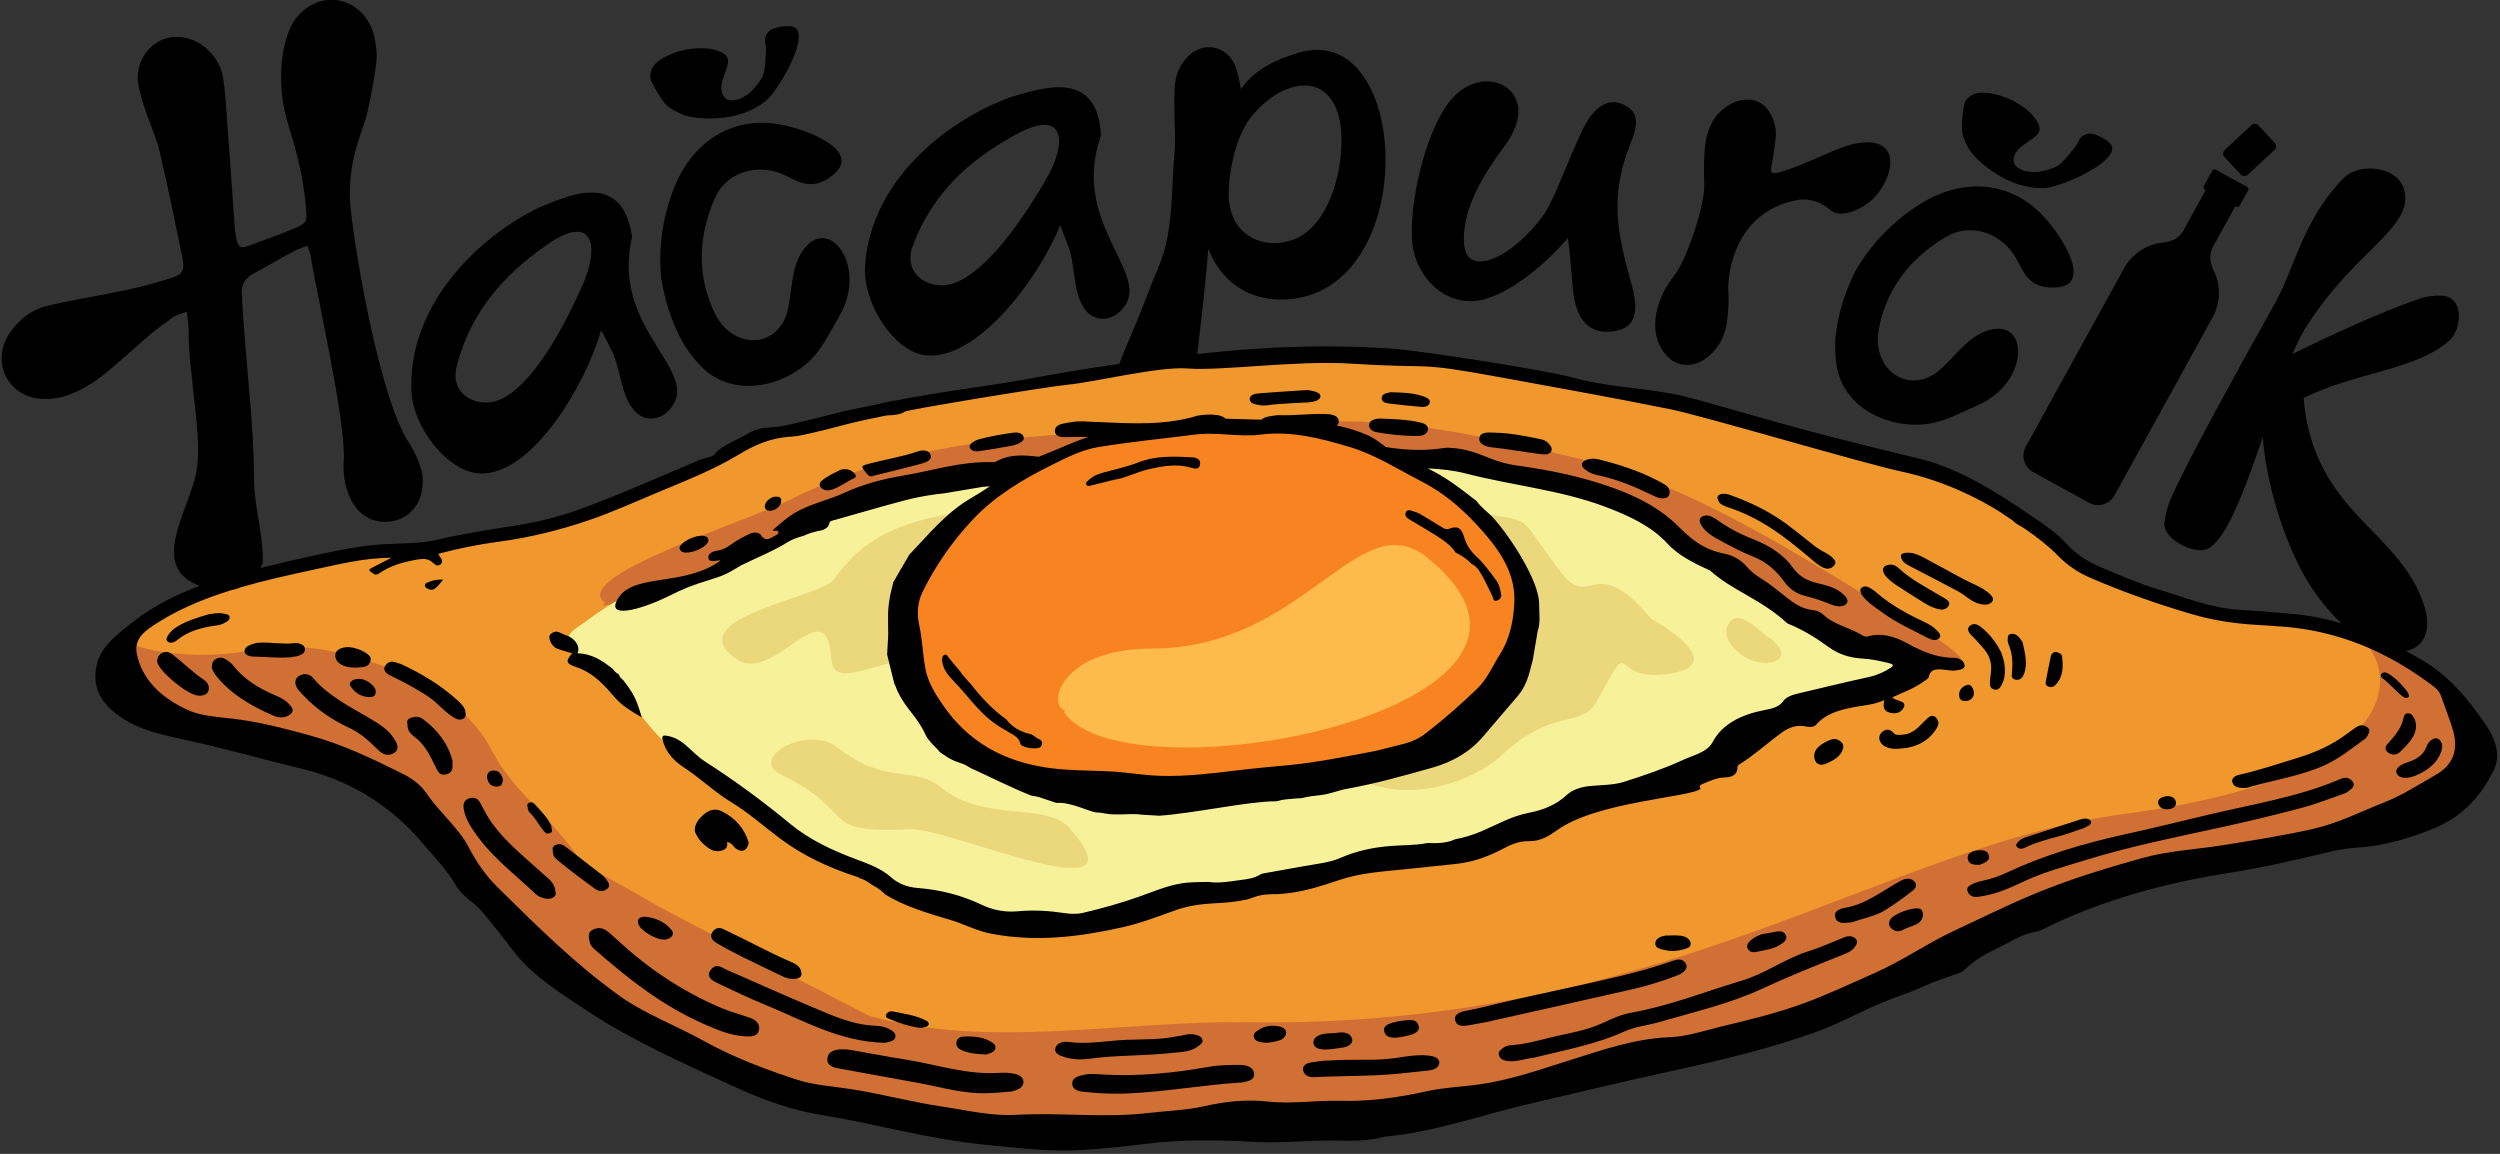 <?xml version="1.0" encoding="UTF-8" standalone="no"?> <svg xmlns:inkscape="http://www.inkscape.org/namespaces/inkscape" xmlns:sodipodi="http://sodipodi.sourceforge.net/DTD/sodipodi-0.dtd" xmlns="http://www.w3.org/2000/svg" xmlns:svg="http://www.w3.org/2000/svg" version="1.1" id="svg2" width="762.667" height="352" viewBox="0 0 762.667 352" sodipodi:docname="Hacapur Logo.eps"><rect x="0" y="0" width="762.667" height="352" fill="#333333" stroke="none"/><defs id="defs6"></defs><g id="g8" inkscape:groupmode="layer" inkscape:label="ink_ext_XXXXXX" transform="matrix(1.333,0,0,-1.333,0,352)"><g id="g10" transform="scale(0.1)"><path d="m 257.965,1073.2 24.129,80.51 48.933,62.73 108.563,62.13 216.219,66.52 c 0,0 203.3,30.22 232.695,33.12 29.371,2.9 214.156,27.59 214.156,27.59 l 273.46,70.93 134.42,66.72 138.19,45.24 c 0,0 56.24,38.33 59.79,39.85 3.55,1.51 53.15,26.61 82.59,30.69 29.42,4.08 246.05,38.89 254.68,42.22 8.62,3.33 111.58,31.01 111.58,31.01 l 265.75,35.99 363.27,56.24 c 0,0 193.1,-3.18 218.86,-1.4 25.74,1.78 162.2,1.85 162.2,1.85 l 396.11,-60.48 283.87,-45.12 218.5,-59.55 259.03,-75.51 164.63,-39.64 116.88,-84.66 95.06,-63.75 61.83,-52.97 181.26,-73 147.01,-34.01 181.55,-19.15 175.97,-50.39 114.43,-68.77 65.53,-86.13 17.22,-142.19 c 0,0 -49.01,-91.332 -88.53,-99.652 -39.61,-8.332 -152.94,-29.645 -231.6,-43.863 -78.93,-14.27 -324.56,-42.727 -404.38,-70.399 -80.28,-27.836 -157.98,-53.211 -157.98,-53.211 L 4476.71,460.918 c 0,0 -203.24,-90.414 -217,-95.391 -13.78,-4.976 -464.22,-150.226 -464.22,-150.226 0,0 -191.55,-62.129 -255.56,-76.59 -64.21,-14.508 -239.08,-49.473 -296.09,-49.953 -57.07,-0.48 -344.43,6.246 -354.05,3.785 -9.61,-2.465 -353.64,-39.5 -353.64,-39.5 0,0 -263.11,-9.902 -310.74,-3.176 -47.62,6.727 -303.71,78.172 -303.71,78.172 L 1664.81,206.391 1307.97,398.07 1088.84,631.371 907.809,828.672 c 0,0 -266.356,93.598 -278.493,99.629 -12.132,6.031 -206.683,45.855 -219.043,50.414 -12.355,4.551 -109.132,48.045 -109.132,48.045 l -43.176,46.44" style="fill:#f0982d;fill-opacity:1;fill-rule:evenodd;stroke:none" id="path12"></path><path d="m 306.633,1185.16 c -65.145,-14.06 108.301,-65.79 271.664,-31.71 168.683,35.2 414.437,-60.7 507.853,-172.141 55.8,-66.559 28.62,-70.766 135.73,-183.547 184.92,-194.699 19.51,-77.844 284.94,-231.297 23.5,-13.586 380.55,-198.551 482.4,-250.516 273.32,-77.922 582.33,-10.328 863.93,-14.691 956.13,-14.828 1456.53,403.574 2006.15,476.273 825.18,109.157 575.35,468.189 461.25,426.199 36.35,13.38 512.25,-199.23 301.36,-390.093 C 5448.66,656.832 4852.89,724.965 4528.73,499.43 4248.39,304.379 3788.38,214.699 3404.92,116.598 3143.98,49.852 2041.79,19.879 1795.1,147.059 c -34.97,18.019 -53.87,31.093 -62.68,40.652 -294.53,30.445 -544.7,277.652 -656.08,450.937 -290.016,451.212 -684.902,224.286 -818.727,444.372 -3.164,5.2 22.094,96.32 49.02,102.14 z m 1078.407,76.19 c -84.5,58.43 321.59,184.85 425.44,236.71 262.66,131.15 514.05,145.82 804.19,157.99 495.02,20.77 503.12,54.72 1025.69,-71.48 257.02,-62.07 539.98,-255.94 749.04,-378.84 335.29,-197.09 -268.98,-16.22 -430.6,104.62 -406.08,303.63 -83.06,121.81 -659.7,266.53 -93.35,23.43 -525.69,31.8 -656.28,9.98 -89,-14.86 -327.26,-11.41 -483.22,-51.11 -356.24,-90.65 -143.8,-21.59 -429.53,-154.75 -42.18,-19.65 -397.75,-156.66 -345.03,-119.65" style="fill:#d17034;fill-opacity:1;fill-rule:evenodd;stroke:none" id="path14"></path><path d="m 1423.5,1087.54 c -11.16,0.78 -186.6,63.39 -101.96,117.65 35.1,22.51 90.16,74.2 177.24,93.99 81.61,18.56 159.15,40.66 167.93,76.76 3.61,14.8 36.33,15.61 54.43,23.16 17.89,7.47 26.38,-8.64 44,-1.59 46.18,18.51 99.85,58.47 140.2,72.06 62.52,21.06 115.21,34.78 148.49,36.25 112.13,4.95 252.94,50.4 410.75,73.76 136.11,20.14 286.48,19.86 435.53,14.43 213.76,-7.81 229.59,12.56 462.75,-26.49 438,-73.35 523.42,-204.68 554.46,-212.27 26.61,-78.25 466.92,-224.91 453.12,-242.23 -25.79,-32.35 -293.29,-84.98 -444.83,-205.2 -159.1,-126.211 -827.56,-230.695 -1070.8,-295.187 -349.7,-92.719 -457.7,-111.934 -596.44,-77.403 -110.65,27.543 -255.15,83.84 -442.72,200.86 -11.38,7.09 -58.51,45.133 -70.5,52.496 -155.52,95.539 -213.41,121.93 -299.85,243.764 l -21.8,55.19" style="fill:#f7f29a;fill-opacity:1;fill-rule:evenodd;stroke:none" id="path16"></path><path d="m 2914.76,1531.75 c 165.72,-73.23 279.26,60.51 75.6,23.59 -33.23,-6.03 -103.12,31.63 -75.6,-23.59" style="fill:#ebd77c;fill-opacity:1;fill-rule:evenodd;stroke:none" id="path18"></path><path d="m 3968.64,1156.87 c 57.85,-61.96 160.98,-28.36 75.23,27.83 -20.69,13.55 -69.98,70.25 -90.51,22.85 -5.35,-12.36 -4.02,-30 15.28,-50.68 z M 1787.67,867.699 c 181.79,-88.136 78.14,-135.488 296.02,-124.785 86.76,4.254 547.14,-204.281 363.42,3.117 -52.5,59.27 -194.58,12.59 -290.45,90.598 -67.04,54.543 -127.07,4.797 -239.77,93.289 -68.86,54.059 -206.02,-24.988 -129.22,-62.219 z m 424.91,602.541 c -124.63,-17.27 -230.86,-47.43 -303.35,-155.37 -27.51,-40.96 -358.85,-88.44 -224.81,-182.16 87.83,-61.41 206.4,168.41 218.68,-1.46 4.42,-61.24 77.13,-17.33 165.08,-1.09 -12.89,31.27 -20.49,62.22 -20.49,91.1 0,29.89 15.15,41.78 28.36,74.39 26.96,66.49 75.04,124.83 136.53,174.59 z m 1145.41,1.64 c 165.93,-30.39 103.95,2.16 214.13,-140.53 70.76,-91.62 72.98,52.11 207.34,-107.22 1.05,-1.25 194.17,-106.02 33.01,-126.41 -133.65,-16.9 -69.09,101.51 -159.15,-63.66 -32.88,-60.322 -98.77,-12.39 -214.14,-119.56 -87.13,-80.937 -255.23,-113.406 -349.32,-43.156 121.53,18.379 221.33,46.097 265.65,87.008 213.69,197.238 150.28,379.628 2.48,513.528" style="fill:#ebd77c;fill-opacity:1;fill-rule:evenodd;stroke:none" id="path20"></path><path d="m 2076.05,1295.65 c 128.38,316.64 734.28,449.01 998.74,345.48 281.59,-110.25 609.9,-378.94 280.72,-682.778 -136.05,-125.575 -794.74,-126.981 -1000.42,-114.809 -85.71,5.074 -307.4,221.477 -307.4,377.717 0,29.89 15.14,41.78 28.36,74.39" style="fill:#f78420;fill-opacity:1;fill-rule:evenodd;stroke:none" id="path22"></path><path d="m 2435.01,1010.85 c 140.85,-207.069 1263.11,9.3 830.1,354.58 -156.48,124.78 -280.18,-209.09 -629.2,-209.09 -209.43,0 -240.06,-129.67 -198.15,-142.04 l -2.75,-3.45" style="fill:#ffba4c;fill-opacity:1;fill-rule:evenodd;stroke:none" id="path24"></path><path d="m 4199.92,1851.35 c 0.03,-18.25 0.92,-36.96 4.71,-55 21.19,-100.46 138.31,-143.91 225.92,-122.14 28.03,7.04 58.51,22.22 97.14,39.65 107.06,48.32 115.34,172.24 47.4,174.46 -22.99,0.75 -50.57,-10.81 -77.66,-36.26 -21.22,-19.95 -37.89,-39.33 -53.91,-54.25 -70.54,-65.66 -159.05,-6.82 -144.43,85.73 16.9,96 72.27,166.21 155.02,215.3 54.52,31.96 122.33,10.7 156.76,-44.02 7.08,-11.69 12.69,-24.09 19.77,-35.79 12.02,-20.46 30.09,-33.48 54.13,-35.71 110.78,-11.02 45.35,101.18 -1.88,155.42 -77.55,89.1 -189.56,96.35 -286.96,35.89 -66.55,-41.08 -117.52,-97.87 -149.19,-153.37 -29.09,-56.82 -46.1,-119.91 -46.82,-169.91 z M 3168.24,39.223 c 116.24,10.676 224.24,50.586 336.65,76.48 99.5,22.918 198,46.961 297,68.567 122.84,26.824 244.82,54.687 358.67,96.304 47.81,17.481 91.1,41.614 137.08,61.387 33.27,14.316 68.85,25.418 101.56,40.141 25.44,11.453 52.01,20.652 78.81,29.699 6.46,2.187 13.45,4.941 17.62,9.152 20.16,20.313 46.16,35.496 73.24,48.445 29.4,14.067 55.57,32.868 90.61,39.149 13.18,2.367 22.34,8.851 32.85,13.871 125.12,59.699 261.96,97.23 406.54,120.18 78.61,12.484 154.48,29.582 229.47,47.902 21.35,5.215 43.99,8.887 66.89,10.387 61.51,4.039 114.49,20.343 166.79,40.504 75.22,28.972 115.92,78.625 144.76,135.859 17.04,33.824 5.35,70.902 -19.14,106.398 -39.6,57.402 -83.61,112.832 -154.53,152.212 -9,5 -18.02,9.92 -27.1,14.75 36.68,7.59 62.71,41.74 40.79,107.35 -28.33,84.83 -91.45,138.62 -149.9,201.2 -57.18,61.21 -114.41,139.41 -124.97,270.7 121.26,59.86 256.78,63.27 334,131.8 28.48,25.59 34.6,101.05 -19.04,102.4 -17.41,0.44 -35.8,-1.61 -51.84,-7.7 -93.87,-33.18 -194.05,-79.54 -288.38,-125.68 9.19,21.95 18.19,40.75 26.96,55 112.48,182.64 250.98,231.54 228.61,319.89 -13.47,54.23 -102.21,65.15 -139.68,26.55 -92.83,-95.95 -109.66,-201.42 -155.3,-283.78 -95.62,-171.47 -201.72,-364.26 -237.13,-444.19 -8.49,-19.01 -14.64,-39.99 -16.82,-60.62 -3.27,-33.36 57.02,-66.28 89.66,-61.56 45.99,6 91.91,130.62 135.41,257.85 10.33,-125.89 58.25,-254.64 99.32,-323.78 24.83,-41.93 53.02,-76.11 81.62,-102.39 -33.9,10.39 -69.08,17.9 -106.04,21.4 -42.3,4 -84.56,7.54 -126.65,9.84 -65.68,3.61 -125.12,28.24 -186.31,46.51 -45.14,13.48 -87.32,32.25 -129.83,50.03 -32.19,13.46 -59.52,30.74 -80.47,54.16 -21.81,24.36 -50.61,43.92 -79.54,63.29 -1.98,1.45 -3.92,2.74 -5.33,3.6 -71.92,49.2 -157.83,104.29 -248.11,127.46 -8.33,2.14 -147,34.67 -283.08,71.42 -124.55,33.64 -242.55,70.38 -285.99,78.09 -87.49,15.52 -148.79,15.37 -232.98,38.15 -60.66,16.41 -344.35,61.06 -415.99,65.64 -102.21,6.53 -199.34,5.97 -299.56,-0.46 -42.66,-2.74 -90.12,-6.99 -139.66,-12.35 11.17,88.86 21.02,181.21 25.28,240.91 48.76,-120.91 163.6,-131.84 241.51,-102.91 243.4,92.07 204.13,627.01 -37.47,550.77 -49.53,-15.88 -94.8,-34.85 -129.29,-82.16 -7.36,36.36 -10.43,71.18 -45.43,89.02 -25.02,12.76 -56.58,7.52 -79.93,-19.2 -15.11,-17.31 -24.02,-38.91 -25.89,-62.56 -1.68,-22.97 -0.6,-46.17 -0.62,-69.21 0.23,-27.62 2.67,-55.52 0.12,-82.63 -8.35,-91.58 -1.36,-180.66 -37.52,-264.7 -9.64,-22.33 -18.4,-45.14 -27.16,-67.95 -23.42,-62.53 -45.12,-106.76 -61.76,-151.9 -71.61,-10.27 -141.03,-21.67 -200.56,-32.93 -97.64,-18.46 -211.83,-30.43 -314.1,-51.6 l -0.35,0.71 c -30.84,-7.12 -61.98,-13.73 -93.4,-19.88 -37.22,-7.28 -73.28,-18.32 -110.37,-26.67 -27,-6.07 -53.71,-14.23 -82.16,-15.15 -19.74,-0.64 -36.19,-6.27 -51.21,-15.37 -25.04,-15.17 -56.87,-24.36 -74.72,-46.59 -4.85,-6.04 -21.3,-7.29 -32.14,-11.82 -91.37,-38.16 -181.67,-79.29 -277.32,-114 -45.58,-16.54 -94,-28.54 -143.57,-36.38 -60.13,-9.5 -120.43,-18.5 -180.08,-32.56 -40.867,-9.63 -82.91,-8.07 -124.308,-10.58 -58.336,-3.54 -114.98,-16.3 -171.703,-28.59 -36.649,-7.93 -73.262,-16.61 -109.734,-25.97 2.039,3.85 3.957,7.93 5.73,12.28 0,71.03 -20.484,131.48 -20.363,193.55 0.234,121.43 -19.102,259.8 -28.071,420.85 -1.211,23.33 8.262,37.55 27.989,47.84 29.816,16.05 58.984,33.47 88.8,49.52 9.946,5.35 21.063,8.91 33.45,14.06 3.308,-9.89 6.293,-16.23 7.363,-22.8 13.074,-85.75 82.008,-383.03 75.812,-470.76 -4.675,-66.56 27.848,-148.66 108.86,-137.64 33.484,4.55 62.605,31.5 69.164,66.21 3.074,16.26 4.355,34.7 -0.031,50.14 -6.387,22.52 -16.567,45.08 -29.512,64.89 -64.676,98.91 -121.238,424.03 -132.852,536.17 -5.281,51.06 1.614,101.75 16.957,150.72 6.688,23 16.481,45.12 21.664,68.43 8.411,37.95 15.719,76.06 20.461,114.65 2.2,18.21 -0.734,38.04 -4.246,56.25 -9.515,46.69 -46.3,81.22 -88.84,85.79 -42.14,4.41 -85.687,-21.8 -104.582,-65.37 -7.652,-18.07 -13.296,-37.56 -16.21,-57.11 -9.024,-58.11 -3.305,-115.34 14.703,-171.5 18.363,-58.36 32.632,-117.29 37.718,-178.18 3.188,-37.56 3.727,-37.98 -31.933,-53.07 -32.196,-13.13 -65.192,-25.29 -98.039,-37.05 -19.801,-7.29 -24.762,-3.9 -29.18,16.24 -1.59,7.66 -2.629,15.59 -3.387,23.65 -6.449,89.55 -12.621,179.22 -19.343,268.64 -1.696,25.8 -3.395,51.59 -7.7,77.17 -4.433,25.18 -17.14,46.48 -36.211,64.1 -30.136,27.57 -71.918,35.51 -105.523,20.37 -34.586,-15.94 -57.594,-55.04 -52.719,-96.18 2.985,-23.5 11.02,-46.32 18.66,-68.98 9.504,-29.52 23.418,-57.66 30.336,-87.39 19.18,-81.54 36.016,-163.83 52.727,-245.86 5.457,-28.06 1.437,-36.69 -25.348,-45.59 -35.015,-11.42 -70.668,-20.79 -106.824,-28.38 -59.309,-12.75 -119.473,-21.54 -178.684,-35.93 -35.234,-8.83 -64.261,-31.58 -85.023,-62.56 -42.125,-63.58 -6.254,-141.97 69.328,-149.5 22.16,-2.03 46.629,1.06 67.399,9.15 26.539,10.13 52.238,24.92 74.597,42.51 37.906,29.62 72.492,62.72 109.071,93.73 17.25,14.86 35.832,28.31 54.539,41.49 7.753,4.99 17.613,6.93 30.953,12.21 1.64,-17.08 4.07,-29.4 4.058,-41.53 -0.554,-103.36 32.481,-244.66 18.035,-323.67 -16.855,-92.14 -111.351,-217.12 7.188,-262.43 -54.32,-20.02 -104.922,-45.77 -148.41,-79.2 -35.66,-27.43 -74.321,-56.76 -85.301,-94.76 -17.34,-60 12.313,-104.28 71.047,-137.262 34.598,-19.438 76.223,-29.372 119.183,-38.618 69.852,-15.027 138.215,-33.015 206.661,-50.929 42.445,-11.114 86.504,-19.801 126.929,-34.375 94.137,-33.961 164.25,-87.786 220.336,-153.793 27.028,-31.817 56.879,-62.098 77.229,-98.282 12.02,-21.355 39.47,-36.25 56.72,-56 26.61,-30.515 50.82,-62.617 75.61,-94.578 42.46,-54.761 105.68,-93.976 167.6,-135.008 103.9,-68.855 223.22,-121.539 342.13,-175.929 59.77,-27.344 124.98,-50.942 192.3,-61.801 125.84,-20.312 246.47,-55.895 375.58,-68.273 76.28,-7.312 151.94,-17.234 229.31,-11.68 45.8,3.281 91.86,7.758 136.98,13.535 83.85,10.738 166.89,9.355 249.85,4.606 63.58,-3.644 126.31,4.34 189.48,3.019 35.37,-0.738 71.18,-1.32 108.17,8.891 z M 2549.29,1542.59 c 25.41,3.45 52.53,18.18 81.99,24.77 31.35,7.02 62.94,12.41 95,2.82 7.93,-2.38 18.36,-4.66 20.23,7.38 1.84,11.86 -8.23,15.91 -17.52,16.42 -41.83,2.28 -83.4,4.28 -123.99,-11.67 -25.38,-9.96 -52.48,-15.6 -78.89,-22.9 -13.03,-3.6 -25.32,-8.17 -35.15,-18.04 -2.96,-2.97 -7.37,-4.88 -4.57,-9.98 2.79,-5.04 7.38,-2.61 11.15,-1.71 15.72,3.75 31.37,7.79 51.75,12.91 z m -355.78,-433.7 c -7.43,8.66 -14.78,17.27 -21.82,26.13 -3.09,3.87 -5.02,9.52 -10.8,6.66 -4.69,-2.32 -5.06,-8.01 -4.66,-13.05 1.54,-19.5 14.27,-34.29 26.25,-46.58 30.16,-30.91 54.59,-67.25 89.47,-93.761 12.43,-9.426 25.82,-16.75 39.06,-24.644 9.97,-5.954 20.72,-10.723 24.01,-24.59 2.34,-9.918 39.48,-15.145 46.58,-7.399 5.02,5.477 3.89,11.926 -0.81,16.246 l -6.75,3.094 c -17.93,13.387 -13.42,7.672 -31.18,14.149 -16.12,5.882 -29.91,15.925 -39.94,29.273 -31.91,22.592 -58.34,51.142 -82.37,82.402 -1.59,1.99 -5.01,4.18 -6.01,6.17 -7.68,8.23 -14.79,17.39 -21.03,25.9 z m 1175.18,240.48 c 6.82,-2 13.36,-10.09 16.92,-15.58 11.64,-17.99 20.13,-38.04 29.84,-57.28 2.28,-4.52 1.23,-12.94 9.66,-10.61 7.33,2.03 12.25,7.9 10.2,16.07 -2.51,10.02 -3.57,20.24 -10.31,29.35 -14.49,19.59 -28.36,39.5 -46.54,56.05 -13.71,12.47 -23.01,27.58 -28.28,45.79 -5.88,20.27 -16.08,24.5 -34.29,17.26 -6.87,-2.73 -12.22,1.37 -17.53,4.58 -16.22,9.78 -32.16,20.02 -48.52,29.53 -5.3,3.08 -11.63,4.32 -17.39,6.66 -5.68,2.32 -12.09,3.19 -14.95,-2.64 -3.86,-7.81 1.88,-13.01 8.25,-16.84 19.87,-11.94 40.02,-23.46 59.63,-35.82 14.87,-9.35 35.74,-23.06 45.59,-39.5 14.37,-7.04 28.01,-16.33 37.72,-27.02 z m -196.96,268.08 c -13.18,9.94 -26.01,20.34 -41.66,27.21 -23.13,10.15 -46.79,17.19 -70.8,22.1 3.46,2.84 5.19,6.69 4.2,11.96 -2.38,12.6 -17.21,14.13 -33.83,14.54 -34.28,0.83 -68,-4.07 -102.28,-2.7 -5.89,0.24 -11.91,-1.31 -17.88,-2.01 -9.5,-1.11 -18,-3.59 -22.6,-8.34 -27.33,0.69 -54.69,1.25 -82,2.33 -4.45,4.4 -11.67,7.22 -20.56,8.42 -14.86,1.99 -29.58,0.79 -44.16,-1.63 -58.36,-18.13 -119.78,-18.85 -181.73,-16.47 -26.95,1.03 -53.89,2.15 -80.82,3.48 -15.27,0.74 -29.72,-2.36 -44.2,-5.05 -12.72,-2.35 -19.9,-8.66 -19.18,-18.22 0.77,-10.2 12.92,-13.32 23.2,-12.87 17.93,0.8 35.82,0.78 53.68,0.37 -33.93,-10.64 -65.7,-26.5 -98.82,-39.06 -5.07,-1.92 -10.06,-3.98 -14.99,-6.17 -33.11,3.8 -66.35,6.78 -96.41,-10.39 -2.92,-1.67 -8,-2.1 -11.95,-1.99 -70.48,1.99 -135.27,-19.69 -202.86,-30.85 -47.24,-7.81 -92.9,-20.35 -134.2,-39.43 -35.85,-16.56 -77.22,-24.97 -111.08,-44.71 -19.98,-11.65 -35.37,-25.83 -52.51,-40.74 4.38,-3.49 11.87,1.1 13.26,-3.98 0.91,-3.34 -2.81,-6.07 -6.16,-7.7 -11.33,-5.49 -22.68,-16.77 -33.44,0.03 -4.91,7.67 -17.02,7.83 -27.59,2.77 -10.24,-4.92 -20.46,-10.06 -29.69,-15.96 -13.85,-8.83 -24.9,-19.66 -45.24,-22.31 -9.69,-1.27 -20.57,-7.92 -18.14,-17.26 2.08,-8.01 11.52,-6.45 20.59,-5.02 3.18,0.5 5.49,0.48 6.98,0.01 -81.13,-59.47 -195.12,-29.35 -232.13,-83.39 -36.72,-53.63 51,-28.61 110.3,0.44 41.24,20.2 51.92,24.71 97.94,39.03 28.44,8.84 38.12,12.61 70.58,32.57 35.82,17.82 74.04,32.78 107.01,53.44 10.95,6.86 24.13,11.07 37.58,14.91 11.81,5.88 25.08,9.4 41.53,12.42 8.41,3.18 15.24,7.7 16.66,16.86 0.74,4.71 7.56,5.32 12.98,6.84 53.57,14.96 106.53,30.83 160.12,44.84 21.45,5.61 43.36,9.86 65.66,12.97 7.62,1.31 15.34,1.99 23.06,2.8 l 89.43,15.02 c 6.19,0.31 11.39,0.74 15.99,1.24 -13.64,-9.09 -27.39,-17.95 -41.54,-26.09 -58.67,-33.75 -98.69,-84.25 -143.17,-130.67 l -36.36,-62.47 -6.95,-28.76 c -7.42,-39.16 -4.82,-52.32 -4.82,-92.02 l -2.48,-45.22 16.11,-65.34 c 2.57,-5.04 5.02,-11.32 7.45,-18.2 20.97,-43.24 43.69,-55.63 64.03,-99.319 6,-12.918 16.59,-22.586 26.39,-32.641 2.37,-2.414 4.66,-4.8 6.14,-7.265 14.67,-9.551 22.23,-17.582 51.02,-26.547 5.28,-1.641 12.39,-5.461 20.22,-10.469 l 1.93,-0.805 c 45.59,-20.793 90.21,-43.769 136.87,-62.195 6.66,-0.941 12.45,-2.027 16.52,-3.07 l 40.14,-13.43 c 11.81,0.012 22.47,1.813 71.98,-16.289 24.38,-8.918 17.81,-3.637 38.07,-7.781 29.03,-5.953 59.15,1.219 88.31,-3.211 l 37.27,-2.18 c 77.66,5.106 204.59,32.914 263.73,32.914 l 7.07,0.324 c 12.99,4.711 26.84,4.594 36.77,5.723 5.18,0.582 11.69,0.984 19.15,1.242 13.56,3.813 27.84,5.414 41.79,6.852 22.04,2.277 41.6,11.094 62.75,14.867 65.36,11.648 129.1,29.828 192.95,47.734 46.67,13.098 86.85,35.551 118.35,72.879 25.82,30.59 52.03,60.867 78.06,91.277 16.97,19.84 24.97,43.66 30.82,68.54 1.16,4.89 2.43,9.74 3.82,14.57 l 11.13,65.84 c 6.83,18.71 3.27,42.34 3.27,62.06 0,52.56 -65.29,152.33 -103.82,195.62 -13.2,14.43 -29.34,25.23 -39.46,39.91 -48.36,37.5 -71.78,54.82 -111.63,74.55 29.7,-1.44 59.12,-4.46 87.51,-11.8 104.52,-27 215.76,-37.62 316.54,-75.24 55.36,-20.66 107.98,-45.09 144.39,-84.89 24.76,-27.08 60.31,-45.03 97.5,-61.59 52.02,-47.19 113.61,-63.26 177.6,-121.54 35.48,-13.98 65.97,-33.5 95.33,-54.73 21.61,-15.61 47.77,-24.08 77.03,-25.58 20.23,-1.03 40.03,-5.65 59.69,-10.31 9.25,-2.17 12.02,-5.48 3.99,-10.61 -14.8,-9.44 -30.7,-16.96 -50.2,-21.24 -55.55,-12.2 -110.74,-25.54 -166.19,-38.73 -11.94,-2.84 -23.8,-8.17 -29.1,-15.91 -9.34,-13.67 -25.24,-17.42 -42.73,-20.78 -54.83,-10.55 -97.43,-32.303 -119.63,-73.807 -12.31,-23.016 -43.71,-29.504 -68.67,-41.039 -42.12,-19.493 -87.6,-34.793 -133.51,-49.446 -23.73,-7.578 -50.09,-7.242 -75.54,-9.465 -22.79,-1.984 -42.31,-7.949 -57.24,-21.8 -22.24,-20.645 -50.47,-33.02 -85.53,-39.774 -38.88,-7.484 -71.75,-26.453 -106.62,-41.5 -20.19,-8.719 -41.32,-15.226 -63.6,-19.558 l -0.18,-0.106 c -15.11,-7.695 -38.5,-9.14 -61.53,-7.957 -28.1,-5.582 -56.51,-4.551 -84.12,-6.738 -40.73,-3.211 -78.37,-11.379 -114.09,-26.977 -26.41,-11.539 -57.04,-14.144 -86.28,-19.531 -31,-5.719 -62.1,-11.207 -94.43,-16.91 -19.56,-11.274 -26.38,-11.317 -51.02,-14.824 -28.59,-4.067 -49.49,-7.266 -71.57,-3.95 -21.05,-0.636 -42.19,-0.097 -63.11,-3.679 -33.78,-5.789 -63.84,-19.094 -95.03,-30.094 -41.81,-14.73 -84.75,-26.766 -128.7,-37.098 -15.14,-3.566 -30.14,-2.355 -44.41,-0.222 -34.49,5.148 -68.96,7.14 -104.23,3.879 -30.25,-2.805 -58.21,2.91 -83.09,14.824 -45.16,21.648 -93.95,34.398 -147.37,38.555 -24.26,1.89 -44.32,10.402 -60.65,24.894 -21.71,19.262 -50.65,30.051 -80.7,41.242 -54.67,20.352 -106.4,45.012 -148.19,79.508 -61.82,51.023 -126.68,99.039 -195.53,143.172 -17.47,11.195 -30.16,25.336 -45.01,38.086 -10.8,9.277 -22.91,17.105 -39.4,20.672 -11.53,2.5 -15.97,1.855 -13.31,-9.094 6.26,-25.789 23.71,-46.566 48.5,-62.703 38.28,-24.93 69.3,-55.703 108.8,-79.777 40.99,-24.989 74.69,-55.551 112.21,-83.512 50.09,-37.328 108.92,-65.852 174.44,-86.715 2.63,-0.844 5.04,-2.074 7.35,-3.035 l -0.09,-0.469 c 15.15,-4.5 25.08,-14.008 31.95,-17.547 9.54,-4.93 18.77,-11.73 26.05,-19.562 44.2,-27.395 97.34,-42.938 150.18,-58.625 31.43,-9.328 58.19,-24.696 92.56,-31.27 102.58,-19.625 202.21,-7.414 301.82,15.07 42.82,9.665 82.32,25.473 122.66,39.536 26.81,9.332 55.98,13.484 84.96,14.882 26.15,1.254 51.72,3.309 76.95,9.055 l 16.24,5.426 c 15.59,5.914 34.43,6.906 54.24,6.625 l 1.41,0.133 c 49.51,2.691 94.45,17.468 138.87,32.343 48.13,16.118 99.28,19.391 150.09,24.438 39.2,3.887 78.32,8.027 117.35,12.289 40.53,4.426 75.66,18.07 108.69,35.648 17.49,9.305 35.47,16.782 59.35,16.461 24.59,-0.32 44.6,12.141 61.61,24.481 92.79,67.328 312.79,75.894 329.39,95.824 -6.02,6.117 1.24,9.313 6.45,11.379 15.82,6.285 30.6,13.812 50.22,14.137 17.23,0.3 27.78,8.457 27.42,22.535 -0.14,5.523 4.99,7.519 8.75,9.93 30.09,19.296 55.43,42.05 83.04,62.886 17.29,13.055 35.83,27.453 66.54,20.86 7.8,-1.668 17.42,-0.719 21.39,3.925 26.27,30.729 69.36,38.369 113.42,44.919 14.02,2.08 27.62,5.04 43.19,11.82 -3.37,-14.56 -3.51,-26.16 16.21,-29.62 13.57,-2.39 23.06,3.32 27.69,11.97 9.28,17.35 -17.99,14.41 -25.53,23.97 23.74,11.31 49.51,20.14 69.45,34.88 5.16,3.82 13.07,7.52 13.96,12.31 3.92,20.99 23.76,17.45 43.24,15.01 6.31,-0.79 12.39,-1.64 18.62,-0.63 9.55,1.55 20.73,2.89 20,11.88 -0.74,9.3 -12.34,16.93 -22.47,16.89 -42.46,-0.17 -76.14,15.43 -110.69,34.24 -26.13,14.22 -56.87,24.19 -89.03,14.72 -2.55,-0.75 -7.47,0.04 -9.78,1.5 -28.73,18.13 -67.17,24.98 -91.24,48.19 -5.97,5.76 -15.02,9.71 -23.54,10.63 -31.47,3.38 -50.2,20.88 -70.12,36.46 -15.24,11.92 -29.71,24.15 -46.88,34.6 -13.68,8.32 -25.73,17.68 -35.55,29.07 -12.04,13.96 -29.88,25.13 -51.24,29.25 -48.08,9.28 -77.01,34.66 -104.87,62.48 -38.44,38.4 -87.57,65.46 -146.04,86.79 -72.18,26.33 -146.57,41.75 -223.47,52.28 -22.44,3.08 -43.17,9.04 -63.08,17.18 -26.99,11.04 -54.38,21.25 -85.66,23 -5.34,0.3 -10.94,0.93 -15.98,0.14 -42.31,-6.61 -83.75,-5.73 -127.52,0.77 z m -23.2,-695.274 c -66.23,-12.391 -132.11,-26.117 -199.23,-32.578 -39.46,-3.801 -78.96,-7.223 -118.29,-12 -57.64,-7.004 -115.3,-14.09 -173.46,-12.563 -26.33,0.68 -52.65,3.914 -78.86,6.996 -60.02,7.059 -120.45,2.696 -180.77,11.481 -101.32,14.761 -181.93,59.136 -240.09,143.708 -17.88,26 -34.55,52.76 -40.19,84.07 -5.94,32.89 -7.03,66.73 -14.06,99.35 -5.81,26.96 -3.46,52.54 7.97,75.77 29.31,59.52 67.04,113.78 112.22,162.54 50.86,54.87 113.97,93.02 180,125.93 35.06,17.48 71.12,36.26 109.83,42.63 73.44,12.09 147.69,19.13 221.55,28.66 49.88,6.43 99.73,-6.5 149.43,-0.13 71.13,9.12 139.53,-8.95 205.27,-28.7 56.93,-17.11 109.11,-50.54 162.7,-78.1 63.77,-32.81 114.71,-81.42 159.2,-136.65 32.49,-40.35 56.08,-86.77 53.93,-139.07 -1.7,-41.2 -9.41,-83.29 -32.74,-119.93 -16.87,-26.52 -28.93,-56.44 -51.91,-78.63 -37.59,-36.31 -76.87,-70.722 -118.32,-102.71 -14.95,-11.531 -30.92,-19.035 -48.74,-23.621 -21.78,-5.609 -43.62,-10.977 -65.44,-16.453 z m 1456.86,527.934 c 5.17,-4.91 11.83,-10.29 18.82,-13.49 3.4,-1.56 6.9,-4.6 10.62,-6.52 27,-18.8 52.85,-38.56 74.98,-61.24 19.49,-19.97 43.28,-37.17 72.28,-49.77 75.37,-32.78 153.78,-60.36 234.36,-84.06 34.64,-10.19 69.73,-16.9 105.68,-20.89 48.56,-5.39 96.5,-5 145.44,-12.34 108.61,-16.31 201.14,-59.21 284.92,-119.57 13.13,-9.45 28.55,-19 33.58,-33.3 8.9,-25.27 18.89,-50.61 26.8,-76.149 13.47,-43.535 5.2,-80.715 -38.78,-105.621 -38.3,-21.687 -74.4,-45.805 -117.84,-62.898 -53.34,-20.985 -103.27,-47.114 -162.63,-60.59 -66.71,-15.137 -135.8,-25.988 -204.99,-37.098 -61.15,-9.812 -125.49,-12.926 -183.97,-29.133 -75.78,-21.007 -150.8,-43.75 -223.1,-72.136 -71.73,-28.168 -139.16,-61.946 -208.44,-94.235 -63.04,-29.39 -118.16,-68.722 -183.07,-97.363 -53.4,-23.566 -106.01,-48.621 -162.34,-69.285 -60.89,-22.344 -125.23,-37.922 -189.89,-53.387 -38.09,-9.101 -75.43,-22.437 -115.93,-24.031 -82.05,-3.242 -154.45,-29.34 -228.61,-52.484 -67.68,-21.11 -134.27,-45.227 -207.28,-55.571 -39.64,-5.605 -80.29,-6.816 -119.39,-15.437 -64.93,-14.301 -130.86,-24.137 -199.08,-22.192 -55.73,1.594 -111.15,-7.8 -167.37,-1.578 -48.26,5.344 -96.44,0.102 -143.81,-10.695 -41.31,-9.41 -84.23,-10.32 -126.45,-15.387 -101.62,-12.191 -203.19,1.414 -305.33,-4.414 -56.04,-3.203 -109.93,10.344 -163.92,18.199 -71.54,10.395 -140.49,29.164 -211.84,40.485 -41.94,6.652 -85.35,8.961 -125.07,21.863 -75.27,24.437 -147.5,52.305 -213.6,88.926 -64.03,35.48 -135.81,62.14 -193.43,103.648 -104.89,75.539 -191.14,162.496 -277.66,247.403 -28.45,27.929 -49.3,59.269 -66.5,92.16 -23.66,45.289 -67.55,79.976 -95.726,122.23 -13.09,19.633 -32.355,34.231 -56.355,46.156 -68.485,34.024 -136.395,67.032 -215.75,88.508 -56.817,15.387 -112.551,30.196 -173.664,37.262 -34.645,4.004 -71.703,6.234 -100.836,19.454 -64.297,29.17 -105.43,71.87 -117.149,128.87 -4.113,20.02 2.172,39.42 26.93,57.16 55.121,39.48 120.637,67.11 189.266,88.48 7.179,1.27 14.222,3.35 20.992,6.32 54.133,15.78 109.719,28.09 163.281,39.61 60.414,13 120.078,28.12 182.285,28.21 -13.703,-7.05 -27.609,-14 -41.222,-21.31 -5.497,-2.95 -14.704,-6.02 -4.969,-11.46 5.574,-3.12 8.262,-9.88 19.57,-2.08 25.539,17.61 56.57,26.07 89.164,31.27 12.531,2.02 22.141,0.55 30.207,-5.88 4.684,-3.73 9.903,-11.3 17.936,-6.82 8.34,4.63 5.25,12.36 0.71,18.3 -1.57,2.07 -2.67,4.34 -4.28,7.02 45.34,11.88 90.29,21.31 136.01,27.34 72.91,9.59 142.72,26.82 210.69,50.22 55.24,19 106.59,42.6 159.02,64.41 63.29,26.35 126.69,51.43 182.95,85.64 33.3,20.25 71.95,38.11 118.45,40.42 16.95,0.84 33.83,5.49 50.62,9.13 40.66,8.84 79.61,21.12 120.37,29.61 l 48.04,9.9 c 17.67,0.22 34.98,2.94 41.43,8.81 3.96,3.59 316.73,55.95 375.41,61.81 60.44,6.04 208.3,42.03 271.28,36.85 75.13,-6.17 250.81,19.02 374.07,11.15 194.82,-12.47 142.47,5.43 337.31,-30.36 129.83,-23.83 265.7,-47.99 395.66,-74.39 74.68,-15.16 435.95,-122.6 527.3,-142.27 97.89,-21.08 175.55,-61.46 222.43,-90.37 10.4,-7.04 20.92,-14.01 31.41,-21.02 z M 1014.27,1314.3 c -12.71,0.13 -21.938,-1.06 -30.321,-4.54 -4.66,-1.94 -11.824,-3.38 -11.519,-8.77 0.277,-5.12 5.172,-7.73 11.086,-9.54 6.64,-2.05 11.578,1.71 14.941,4.67 5.593,4.9 9.503,10.75 15.813,18.18 z M 4939.88,799.926 c 4.15,-9.856 13.03,-12.434 23.8,-11.106 13.03,1.606 18.39,8.957 15.5,18.578 -2.73,9.082 -13.38,12.801 -23.59,10.676 -10.64,-2.211 -19.54,-7.004 -15.71,-18.148 z M 1787.69,1496.16 c 0.17,5.82 -5.07,8.56 -14.23,7.79 -12.28,-1.02 -25.32,-14.83 -22.95,-24.48 1.38,-5.61 6.21,-8.65 14.61,-7.51 12.78,1.72 24.26,13.55 22.57,24.2 z M 1150.85,858.18 c -3.64,9.59 -7.6,20.41 -23.48,18.98 -10.34,-0.93 -13.93,-9.789 -12.35,-17.734 2.09,-10.438 8,-19.781 23.37,-18.817 12.54,0.793 11.48,10.5 12.46,17.571 z m 3364.87,204.98 c -2.63,5.84 -6.36,12.99 -15.6,9.48 -13.59,-5.14 -18.26,-15.71 -15.98,-27.51 1.28,-6.61 8.15,-9.99 17.45,-8.55 12.67,1.97 19.39,14.39 14.13,26.58 z m 14.72,-401.683 c 13.16,4.312 25.18,10.07 20.91,22.949 -3.41,10.304 -15.53,11.578 -26.91,9.898 -15,-2.226 -24.32,-8.957 -20.41,-21.855 3.36,-11.047 15.5,-11.121 26.41,-10.992 z m 978.47,396.953 c -10.31,12.68 -22.8,27.88 -41.57,39.71 -4.78,3.02 -10.27,5.35 -15.13,2.34 -5.5,-3.4 -4.16,-8.9 0.79,-12.53 16.14,-11.89 27.64,-26.41 42.75,-38.89 4.05,-3.35 9.09,-7.45 14.53,-4.87 5.06,2.4 2.72,7.22 -1.37,14.24 z M 1261.9,749.941 c -7.85,19.18 -24.56,35.207 -39.67,51.899 -2.46,2.726 -7,3.734 -11.78,1.461 -4.03,-1.906 -3.97,-5.098 -3.42,-7.672 1.02,-4.883 1.17,-10.75 4.85,-14.156 12.76,-11.77 19.55,-26.328 29.96,-39.2 3.6,-4.449 6.85,-11.48 15.77,-8.671 9.89,3.105 3.74,9.843 4.29,16.339 z M 859.809,1060.11 c -1.371,11.12 -20.996,26.18 -36.075,26.83 -7.156,0.31 -14.617,-0.45 -20.168,-6.01 -5.308,-5.34 -2.375,-9.44 0.649,-13.44 7.551,-10.01 16.754,-18.53 33.39,-21.42 16.153,-2.81 23.735,1.64 22.204,14.04 z M 2107.32,288.105 c 10.07,2.391 16.13,2.305 17.93,7.637 1.44,4.235 -1.67,6.996 -5.42,9 -23.22,12.438 -50.93,15.875 -77.54,21.352 -10.84,2.23 -20.41,-11.121 -11.13,-15.406 24.92,-11.485 51.63,-19.493 76.16,-22.583 z m -530.8,1088.255 c 25,3.68 47.72,19.66 44.49,30.13 -6.92,22.39 -71.12,-6.4 -65.52,-22.47 2.99,-8.61 13.47,-8.41 21.03,-7.66 z M 2912.86,255.98 c 10.32,2.458 18.65,3.29 24.6,9.008 10.97,10.539 6.51,23.594 -9.92,26.653 -15.27,2.847 -30.12,1.918 -43.42,-5.903 -8.12,-4.773 -17.28,-9.738 -14.62,-18.949 2.94,-10.156 15.16,-11.246 25.49,-12.363 6.55,-0.711 13.51,1.113 17.87,1.554 z m 289.24,47.766 c -17.1,-4.023 -39.55,-7.469 -33.74,-25.062 5.62,-17.055 28.5,-13.395 45.02,-10.082 16.5,3.3 38.8,8.488 32.88,25.847 -6.09,17.828 -28.09,10.77 -44.16,9.297 z m 609.4,195.766 c -12.73,-2.242 -22.97,-7.258 -23.3,-17.883 -0.34,-11.461 13.14,-13.231 23.71,-15.645 14.07,-3.211 27.81,-1.629 40.97,1.957 9.12,2.481 18.55,5.579 16.08,15.473 -2.34,9.371 -12,14.418 -22.37,15.762 -11.52,1.496 -23.38,0.336 -35.09,0.336 z M 3069.65,242.719 c 14.89,1.847 27.83,8.148 24.58,20.836 -2.97,11.562 -16.15,16.316 -32.06,13.664 -9.47,-1.571 -19.51,-0.864 -29.1,-2.129 -15.55,-2.047 -29.01,-9.106 -27.06,-22.258 3.21,-21.684 46.22,-12.324 63.64,-10.113 z m -812.3,-15.426 c 8.37,3.082 16.97,4.777 20.15,12.434 3.02,7.289 -2.41,12.441 -7.89,15.886 -19.12,12.063 -42.45,14.047 -66.36,12.617 -7.1,-0.421 -12.75,-5.339 -14.12,-11.203 -1.81,-7.824 1.3,-14.605 9.85,-18.859 17.84,-8.883 38.39,-9.766 58.37,-10.875 z m -796.8,300.289 c 2.57,-15.406 41.43,-38.707 60.94,-37.191 13.8,1.066 23.25,11.629 16.26,20.761 -12.67,16.586 -32.29,27.668 -57.34,31.09 -12.13,1.656 -23.58,-2.219 -19.86,-14.66 z m 3240.51,621.048 c -2.32,-2.48 -6.52,-4.88 -7.22,-8.03 -4.42,-19.89 -8.15,-40 -11.94,-60.17 -0.77,-4.12 -0.78,-8.23 6.03,-10.95 7.57,-3.02 12.23,-0.31 15.79,3.29 18.78,18.98 18.08,42.48 15.45,65.93 -0.58,5.14 -8.03,10.23 -18.11,9.93 z M 4324.43,521.012 c 6.35,-9.739 17.57,-15.383 29.67,-8.946 10.51,5.602 22.38,8.797 32.98,13.856 12.76,6.082 17.85,22.625 10.31,32.734 -0.88,1.176 -2.99,2.27 -4.69,2.598 -18.05,3.57 -59.78,-12.5 -67.17,-25.695 -2.35,-4.204 -3.4,-8.555 -1.1,-14.547 z M 4042.2,504.32 c -12.22,-0.785 -25.61,-6.984 -36.17,-16.39 -6.19,-5.508 -10.64,-12.746 -4.86,-20.594 5.91,-8.043 15.49,-5.957 23.78,-4.137 15.85,3.496 32.53,5.625 45.92,13.563 10.38,6.152 22.2,13.359 15.3,25.152 -6.72,11.531 -20.23,6.449 -31.27,4.754 -2.83,-0.434 -5.6,-1.031 -12.7,-2.348 z M 1924.95,1566.07 c -13.88,-7.11 -31.78,-14.5 -44.9,-26.18 -5.93,-5.26 -5.3,-11.58 0.44,-16.64 5.82,-5.1 14.05,-6.02 22.64,-3.34 19.77,6.16 33.91,18.36 51.88,26.5 6.25,2.84 3.54,7.99 -0.52,11.89 -6.47,6.2 -13.97,10.58 -29.54,7.77 z M 4153.51,901.406 c 3.23,-9.855 13.6,-13.066 22.63,-9.519 19.41,7.621 36.95,17.355 41.83,35.773 2.1,7.938 -1.47,13.879 -9.45,18.762 -8.19,4.996 -15.63,2.894 -23.25,-0.418 -27.04,-11.785 -37.77,-26.469 -31.76,-44.598 z M 825.996,1113.64 c 15.988,0.34 22.344,8.49 22.399,19.5 0.058,12.31 -36.571,28.97 -57.336,26.28 -15.528,-2 -24.524,-8.84 -23.668,-20.52 1.363,-18.57 26.394,-29.58 58.605,-25.26 z m 3802.914,57.32 c -5.34,7.29 -12.75,20.64 -25.44,19.14 -10.09,-1.19 -8.42,-8.85 -8.67,-14.84 -0.11,-2.53 0.24,-5.28 1.36,-7.76 9.97,-22.21 10.3,-44.29 8.39,-66.49 -0.52,-6 -2.68,-14.11 8.82,-15.9 10.11,-1.59 15.35,4.89 18.05,11.43 9.89,24.01 3.02,49.1 -2.51,74.42 z m -1445.35,572.11 c -13.78,-1.88 -20.24,-5.09 -21.36,-12.4 -1.23,-7.97 6,-12.08 14.77,-13.21 25.53,-3.28 51.24,-5.89 76.96,-8.02 8.45,-0.71 15.97,2.49 18.01,8.91 2.34,7.39 -5.23,11.94 -12.88,14.71 -25.37,9.19 -52.74,9.25 -75.5,10.01 z M 5526.82,993.254 c -4.57,9.276 -7.52,14.376 -14.94,14.966 -6.27,0.5 -9.77,-3.71 -10.45,-7.44 -4.4,-24.46 -19.82,-43.885 -37.43,-62.714 -4.86,-5.183 -7.96,-13.527 2.38,-20.25 11.27,-7.328 20.74,-3.453 26.92,2.532 22.38,21.652 43.19,43.965 33.52,72.906 z M 4760.75,765.156 c -42.6,-13.843 -85.4,-27.597 -128.06,-41.816 -5.4,-1.809 -10.29,-5.258 -13.69,-8.988 -3.23,-3.547 -8.23,-8.176 -1.66,-13.364 6.12,-4.828 12.62,-2.449 17.69,0.09 35.22,17.602 77.83,23.668 115.03,37.832 7.89,2.996 16.58,5.098 23.69,8.875 6.14,3.258 15.83,7.52 10.34,14.719 -5.19,6.805 -15.43,5.105 -23.34,2.652 z M 478.43,1235.05 c -23.782,-6.86 -51.383,-14.76 -74.942,-29.76 -8.418,-5.35 -14.734,-11.8 -19.207,-19.16 -3.32,-5.47 -5.558,-11.08 0.672,-14.63 6.621,-3.78 14.524,-0.68 19.836,3.76 25.688,21.5 58.016,29.83 92.613,34.29 4.278,0.56 8.875,1.84 12.621,3.66 7.684,3.73 16.211,7.56 15.438,15.28 -0.75,7.38 -9.996,6.76 -17.043,8.43 -8.566,2.01 -17.23,-0.43 -29.988,-1.87 z m 1797.82,378.55 c 20.48,4.52 37.97,4.73 53.46,11.36 9.59,4.1 15.43,9.36 12.6,16.68 -3.22,8.34 -13.52,10.3 -24.63,8.7 -25.63,-3.7 -51.13,-8.04 -75.8,-14.72 -10.59,-2.86 -26.7,-11.26 -21.96,-20.46 3.13,-6.08 10.81,-8.46 20,-7.14 13.53,1.92 26.99,4.14 36.33,5.58 z M 665.152,1136.49 c 18.633,2.63 31.317,5.79 32.664,16.41 1.504,11.98 -12.343,17.17 -24.855,15.8 -26.25,-2.87 -50.164,2.03 -75.535,1.28 -4.36,-0.12 -8.996,-0.32 -13.164,-1.46 -10.86,-2.97 -22.66,-6.77 -24.457,-16.09 -1.95,-10.15 10.695,-14.13 20.277,-14.37 30.285,-0.77 60.207,-3.86 85.07,-1.57 z M 5587.68,940.703 c -5.53,10.922 -12.25,13.176 -22.24,7.098 -7.44,-4.524 -10.58,-11.242 -13.09,-17.832 -6.78,-17.805 -23.14,-27.844 -44.3,-34.567 -20.35,-6.449 -29,-17.703 -21.3,-27.586 7.59,-9.75 25.15,-9.558 44.66,-0.777 27.05,12.18 46.77,28.75 55.27,52.867 2.46,6.992 3.55,13.973 1,20.797 z M 1265.75,688.176 c 0.12,-9.613 10.11,-15.949 18.19,-22.496 23.62,-19.121 48.17,-37.672 73.22,-55.887 7.44,-5.418 17.16,-12.578 29.24,-5.539 13.98,8.137 5.67,17.105 0.36,24.789 -3.32,4.801 -8.45,8.883 -13.44,12.773 -25.63,19.973 -51.51,39.645 -76.99,59.516 -6.87,5.344 -14.13,10.258 -24.99,5.383 -9.45,-4.246 -6.45,-11.215 -5.59,-18.539 z m 735.58,864.184 c 39.76,9.95 74.83,18.21 109.27,27.64 12.6,3.45 24.27,10.23 18.2,21.61 -5.35,10.03 -18.72,9.27 -29.66,5.54 -36.06,-12.29 -74.87,-18.24 -112.08,-28.16 -13.51,-3.6 -17.58,-5.42 -8.71,-15.63 7.44,-8.55 10.69,-16.73 22.98,-11 z M 4364.97,929.156 c 32.66,6.317 53.74,22.567 67.39,44.965 3.48,5.707 5.36,12.234 2.11,18.567 -4.3,8.372 -11.65,14.022 -21.57,5.644 -18.26,-15.406 -30.67,-38.637 -62.77,-39.391 -5.54,-0.132 -11.81,-0.996 -15.7,3.411 -9.75,11.046 -19.48,10.765 -28.3,1.921 -9.57,-9.582 -5.61,-24.687 7.51,-31.656 17.15,-9.09 34.24,-5.074 51.33,-3.461 z M 3155.42,1682.83 c -11.93,-1.44 -21.16,-4.94 -22.1,-14.19 -0.91,-8.94 7.17,-15.54 17.91,-17.33 31.37,-5.24 63.24,-8.94 95.37,-8.34 11.48,0.21 19.8,5.53 21.3,14.12 1.48,8.41 -5.84,13.95 -16.09,16.39 -31.48,7.52 -64.04,8.22 -96.39,9.35 z m -160.74,36.98 c 4.57,0.71 9.46,0.93 13.65,2.24 6.85,2.13 12.99,5.48 13.56,11.25 0.62,6.29 -6.4,9.43 -13.22,11.47 -6.05,1.81 -13.05,3.48 -19.35,3.11 -35.93,-2.08 -71.82,-4.69 -107.74,-7.35 -11.56,-0.84 -21.91,-4.3 -21.51,-13.72 0.42,-9.47 12.04,-11.58 22.84,-13.47 12.32,-2.16 24.04,1.18 35.88,2.04 25.3,1.82 50.57,3.49 75.89,4.43 z M 4579.7,1148.05 c -10.61,20.53 -23.53,38.64 -42.09,54.29 -6.92,5.84 -16.55,13.95 -26.75,7.98 -9.86,-5.76 -8.37,-14.53 0.71,-23.36 10.17,-9.88 19.26,-20.42 28.36,-30.9 16.89,-19.48 19.27,-40.01 15.71,-61.07 -1.21,-7.12 -1.79,-14.45 -1.35,-21.76 0.3,-4.89 3.86,-9.75 11.34,-10.85 6.41,-0.95 9.86,2.3 12.43,6.13 11.26,16.72 11.65,35.43 8.95,54.39 -1.25,8.84 -5.06,17.67 -7.31,25.15 z M 359.703,1127.08 c 1.11,-20.13 67.145,-75.34 92.692,-78.32 15.984,-1.87 26.023,5 25.613,17.34 -0.238,7.32 -3.891,13.65 -10.367,18.01 -26.27,17.67 -47.161,38.83 -71.477,57.58 -5.93,4.58 -13.062,10.24 -24.141,5.13 -10.57,-4.87 -11.691,-13.01 -12.32,-19.74 z m 3952.057,200.61 c 6.26,-10.3 17.64,-19.29 29.95,-27.43 21.49,-14.22 43.7,-27.88 65.83,-41.69 4.4,-2.73 9.25,-5.22 14.26,-7.21 13.13,-5.23 27.86,-10.27 36.37,1 8.91,11.78 -5.13,17.43 -17.07,24.53 -32.97,19.61 -67.8,37.68 -94.56,62.37 -7.91,7.31 -16.99,11.99 -28.58,7.7 -9.8,-3.63 -10.29,-10.53 -6.2,-19.27 z M 1035.83,898.895 c -9.76,38.418 -32.95,70.156 -68.185,96.312 -8.02,5.943 -17.985,6.363 -28.239,2.398 -11.078,-4.277 -6.761,-11.597 -6.64,-17.894 0.187,-9.809 5.625,-17.731 14.293,-24.02 25.722,-18.664 36.726,-44.043 49.32,-68.925 4.651,-9.196 8.551,-23.114 26.211,-17.879 17.31,5.136 11.9,19.375 13.24,30.008 z m 3225.11,380.075 c 12.45,-17.05 32.39,-29.61 50.85,-42.86 29.93,-21.5 65.55,-37.35 99.36,-55.13 8.57,-4.5 18.83,-8.11 26.19,-1.55 7.5,6.68 0.06,13.44 -6.05,19.75 -11.05,11.41 -27.16,18.03 -42.09,25.2 -36.68,17.63 -69.7,38.11 -97.98,62.83 -1.39,1.22 -2.93,2.37 -4.52,3.45 -6.94,4.74 -15.07,10.4 -23.57,6.64 -8.64,-3.83 -5.37,-11.49 -2.19,-18.33 z m -23.29,-749.118 c 24.73,8.609 55.72,14.367 77.76,28.519 21,13.465 41.75,27.992 61.07,43.199 7.8,6.145 12.75,14.512 3.69,22.766 -10.22,9.312 -22.32,4.84 -31.29,0.019 -39.5,-21.23 -78.13,-53.39 -127.16,-61.445 -15.78,-2.586 -26.76,-10.504 -20.77,-24.258 5.82,-13.336 21,-10.347 36.7,-8.8 z M 3550.16,1617.8 c -4.57,7.18 -10.42,14.84 -23.68,17.62 -34.42,7.23 -69.07,14.09 -104.6,15.02 -13.37,0.35 -32.74,2.97 -36.04,-11.07 -3.3,-14.01 13.47,-20.87 28.43,-22.49 38.57,-4.16 76.46,-11.15 114.85,-15.89 16.86,-2.08 25.17,5.28 21.04,16.81 z M 1833.61,415.934 c -1.44,12.058 -11.7,18.351 -22.47,22.972 -51.19,21.989 -98.42,48.332 -147.94,71.719 -8.55,4.039 -19.38,11.473 -29.85,0.652 -10.53,-10.89 -5.68,-21.336 5.4,-28.047 19.62,-11.89 40.49,-22.671 61.54,-33.183 29.8,-14.879 60.36,-28.981 90.45,-43.719 7.81,-3.824 16.25,-6.215 25.4,-6.035 12.9,0.262 20.68,5.023 17.47,15.641 z M 1064.6,1014.3 c -2.05,9.29 -11.17,18 -20.31,26.15 -35.22,31.36 -76.86,57.29 -123.329,78.97 -1.16,0.55 -2.199,1.33 -3.504,1.62 -10.715,2.32 -22.102,10.87 -32.891,-0.22 -10.449,-10.73 -3.546,-20.13 8.391,-25.94 31.824,-15.51 62.871,-31.67 90.828,-51.01 14.313,-9.89 24.655,-22.1 37.615,-32.76 5.1,-4.22 10.54,-8.24 16.37,-11.88 5.88,-3.679 12.97,-7.828 21.38,-3.863 8.47,3.996 6.89,10.753 5.45,18.933 z m 599.61,-300.269 c 12.26,-3.277 14.01,-11.574 21.13,-16.14 11.42,-7.348 19.78,-5.782 25.44,5.519 1.59,3.192 3.17,7.094 2.26,10.082 -9.12,29.723 -28.27,54.321 -61.33,70.578 -14.16,6.965 -28.09,3.629 -41.2,-7.441 -16.5,-13.91 -25.15,-31.106 -17.62,-45.215 6.88,-12.906 16.86,-24.226 31.02,-33.215 8.54,-5.418 17.89,-7.027 28.6,-3.969 11.67,3.333 12.62,10.942 11.7,19.801 z m 2687.82,647.679 c 2.84,-8.09 11.41,-12.77 20.22,-17.37 36.78,-19.16 73.82,-38.18 110.45,-57.82 14.36,-7.72 24.34,-19.36 40.99,-25.65 14.22,-5.38 27.61,-5.85 35.06,2.14 6.81,7.32 -1.5,16.12 -10.5,23.08 -16.3,12.64 -37.22,19.91 -55.78,29.84 -29.62,15.85 -58.7,32.21 -88.28,47.86 -11.5,6.09 -23.65,12.1 -38.09,11.99 -12.17,-0.08 -19.24,-3.56 -14.07,-14.07 z M 3819,1522.98 c -2.69,6.27 -15.61,12.79 -27.88,19.1 -41.12,21.15 -86.15,35.87 -132.97,47.4 -23.08,5.69 -52.05,-6.8 -29.76,-23.97 7.89,-6.07 17.33,-10.07 27.95,-12.31 45.36,-9.54 85.83,-26.91 125.48,-45.88 5.2,-2.49 10.57,-5.27 16.31,-6.5 16.63,-3.61 27.87,4.98 20.87,22.16 z M 484.723,1111.38 c 2.058,-3.88 4.078,-9.45 7.703,-14.28 31.179,-41.51 79.008,-70.89 134.285,-94.72 11.809,-5.091 26.082,-5.333 37.156,3.25 11.988,9.29 3.399,17.35 -3.297,24.65 -7.129,7.78 -17.101,13.26 -28.035,17.86 -40.863,17.21 -75.461,38.99 -98.664,69.32 -3.324,4.35 -8.078,8.2 -13.156,11.49 -6.465,4.18 -13.453,9.69 -24.324,4.7 -10.782,-4.94 -11.465,-12.92 -11.668,-22.27 z m 2531.507,-899.864 -15.78,-2.375 c -12.19,-1.942 -20.06,-8.184 -18.13,-17.996 1.97,-9.965 11.19,-16.317 24.56,-15.645 71.27,3.574 142.92,1.48 213.56,10 17.23,2.07 34.59,3.461 51.76,5.645 12.64,1.601 22.17,8.75 21.84,18.222 -0.37,10.356 -12.55,14.285 -24.72,15.578 -32.35,3.438 -63.1,-4.976 -94.55,-7.82 -41.54,-3.758 -83.18,-0.121 -124.68,-3.195 -12.03,-0.895 -24.27,-0.239 -33.86,-2.414 z m -322.71,57.492 c -40.68,-8.426 -79.07,-6.492 -117.05,-8.125 -43.99,-1.887 -87.86,-11.121 -132.32,-4.719 -11.82,1.707 -26.04,-2.629 -28.96,-14.43 -2.99,-12.019 9.48,-16.492 20.74,-20.207 18.06,-5.961 38.03,-6.504 56.43,-3.972 63.11,8.707 126.81,6.328 189.68,13.406 20.87,2.34 43.02,1.906 60.17,15.309 5.86,4.582 11.77,8.902 9.44,15.527 -2.45,6.941 -9.56,9.789 -18.65,11.394 -15.23,2.7 -28.44,-3.531 -39.48,-4.183 z M 3932.5,1494.88 c 2.18,-7.38 12.43,-12.07 22.21,-15.24 75.23,-24.44 130.04,-67.59 183.56,-112.68 7.51,-6.34 14.6,-13.05 22.99,-18.7 10.15,-6.83 21.99,-14.2 33.76,-4.38 10.77,8.97 3.77,17.46 -6.95,25.27 -10.16,7.4 -22.72,12.33 -32.79,20.05 -29.92,22.91 -57.32,47.45 -90.01,68.13 -32.82,20.76 -68.6,37.5 -107.16,50.96 -8.33,2.9 -15.91,3.51 -22.95,0.18 -5.71,-2.69 -5.46,-7.29 -2.66,-13.59 z M 676.215,1075.71 c 2.043,-11.48 11.707,-19.62 19.945,-28.33 27.27,-28.86 61.149,-52.884 101.836,-71.857 25.141,-11.726 44.125,-28.074 61.809,-45.722 9.218,-9.207 21.863,-23.071 40.144,-13.285 16.938,9.066 8.395,23.589 1.199,34.808 -12.453,19.414 -33.695,32.86 -55.468,45.625 -46.774,27.451 -96.106,52.551 -127.957,90.861 -5.7,6.85 -15.25,13.32 -28.746,8.16 -10.332,-3.95 -14.243,-11.93 -12.762,-20.26 z M 1270.92,602.039 c -1.56,18.426 -15.79,27.578 -27.29,38.016 -41.5,37.668 -86.03,73.066 -117.29,116.414 -9.65,13.371 -17.25,27.398 -24.45,41.617 -4.73,9.324 -10.69,20.469 -26.96,15.875 -15.75,-4.445 -15.13,-17.07 -13.19,-27.059 4.65,-24.054 19.35,-44.683 34.58,-64.972 35.05,-46.692 84.61,-84.821 128.87,-126.649 3.98,-3.769 9.51,-6.957 15.31,-9.008 7.88,-2.785 16.54,-4.679 25.66,0.684 9.36,5.496 4.6,11.848 4.76,15.082 z m 3878.81,237.828 c 59.52,16.727 119.17,26.207 169.78,49.223 35.53,16.152 62.81,39.305 92.52,60.144 2.76,1.934 4.62,4.789 6.1,7.547 3.47,6.481 8.37,13.871 -1.72,20.434 -10.78,7.019 -19.58,2.422 -26.97,-2.688 -6.17,-4.25 -12.25,-8.601 -18.13,-13.109 -32.52,-24.93 -71.41,-42.641 -115.71,-56.105 -43.09,-13.114 -85.45,-27.454 -130.65,-37.715 -11.77,-2.676 -19.38,-9.34 -15.62,-18.66 4.53,-11.262 18.42,-12.235 30.7,-11.418 4.7,0.308 8.95,2.156 9.7,2.347 z m -3828.3,305.813 c 6.96,13.06 -2.5,30.43 -20.72,39.25 -1.72,0.83 -3.66,1.5 -5.64,2 -11.26,2.82 -20.67,15.4 -35.17,2.16 -7.6,-6.94 2.08,-27.81 15.05,-32.78 11.07,-4.24 23.08,-7.31 34.76,-10.93 -15.67,-16.98 -14.76,-23.34 7.9,-30.99 43.1,-14.52 65.93,-42.98 90.36,-70.88 14.57,-16.65 34.57,-29.58 60.67,-44.639 -6.48,22.949 -12.57,41.409 -23.29,58.519 -5.77,9.2 -12.18,18.17 -19.13,26.82 -5.06,3.77 -8.45,8.37 -10.31,13.36 -5.68,2.98 -10.54,7.24 -14.06,12.93 -1.34,0.81 -2.69,1.85 -4.22,3.03 -20.89,15.9 -42.78,30.89 -76.2,32.15 z M 2842.29,163.344 c 16.16,2.875 28.48,6.547 27.94,18.984 -0.69,15.715 -16.34,21.215 -31.79,21.215 -24.24,0.008 -48.57,-0.238 -72.92,-4.547 -78.09,-13.816 -157.18,-21.824 -237.22,-17.711 -17.5,0.903 -34.67,3.317 -52.25,-1.375 -11.84,-3.164 -22.16,-7.172 -22.23,-18.601 -0.07,-12.235 10.57,-17.543 23.52,-19 33.33,-3.789 67.06,-5.602 100.78,-4.219 90.03,3.703 178.28,20.262 264.17,25.254 z m -817.08,90.719 c 11.93,2.863 22.39,3.921 24.01,13.375 1.43,8.281 -5.15,13.152 -12.86,17.578 -9.57,5.48 -20.99,7.644 -32,8.089 -56.43,2.247 -101.88,24.821 -148.52,44.161 -65.36,27.089 -128.77,56.422 -193.18,84 -10.07,4.32 -22.23,16.07 -34.95,1.132 -12.45,-14.605 -1.29,-24.347 12.79,-31.003 36.85,-17.418 73.67,-35.129 112.02,-50.821 85.98,-35.176 169.62,-84.226 272.69,-86.511 z M 3892.63,1440.57 c 9.45,-18.75 31.2,-29.86 51.96,-41.12 21.61,-11.7 43.86,-23.18 67.36,-32.52 33.67,-13.38 54.73,-34.27 72.09,-58.19 11.22,-15.47 26.31,-27.02 49.52,-32.57 19.4,-4.66 38.08,-11.26 56.32,-18.65 12.81,-5.2 28.52,-7.21 35.76,1.27 7.33,8.59 -2.75,18.56 -12.5,26.17 -14.48,11.31 -33.48,16.49 -51.99,20.63 -26.72,6 -44.72,17.15 -57.92,35.96 -20.44,29.13 -52.76,50.18 -91.71,65.39 -30.59,11.95 -58.26,26.92 -83.03,44.82 -2,1.45 -4.42,2.56 -6.59,3.89 -7.58,4.62 -16.33,7.24 -24.52,3.67 -9.39,-4.09 -9.05,-11.21 -4.75,-18.75 z M 3413,304.188 c 109.23,24.468 218.01,48.492 325.86,73.195 33.85,7.75 66.34,18.394 97.99,30.176 13.86,5.183 29.84,15.949 19.95,29.863 -6.84,9.613 -18.4,7.871 -27.76,4.562 -39.84,-14.086 -80.95,-25.515 -123.16,-35.64 -85.4,-20.489 -172.36,-37.977 -258.77,-57.875 -30.78,-7.09 -61.06,-15.5 -92.54,-21.16 -14.31,-2.575 -28.74,-8.934 -23.85,-23.289 4.89,-14.356 20.74,-11.532 34.17,-9.204 16.15,2.797 32.16,5.977 48.22,8.981 z M 2315.89,142.785 c 12.38,3.32 25.7,8.445 26.38,20.641 1.19,21.344 -34.57,23.265 -54.17,21.937 -74.29,-5.066 -140.78,18.235 -210.47,29.492 -44.64,7.215 -88.86,15.661 -133.31,23.321 -5.86,1.015 -12.17,0.933 -18.29,0.969 -15.57,0.097 -29.06,-5.059 -32.12,-17.735 -3.07,-12.805 4.37,-22.144 21.76,-25.238 60.85,-10.832 121.51,-22.442 182.5,-33.266 46.75,-8.301 91.78,-21.812 140.71,-24 25.64,-1.136 50.82,1.684 77.01,3.879 z m -966.73,344.621 c 0.25,-6.316 4.48,-13.234 10.74,-18.679 75.81,-65.969 154.85,-130.391 257.6,-174.442 26.17,-11.222 52.25,-22.551 83.68,-25.023 14.02,-1.094 29.22,-1.992 34.34,9.738 5.74,13.148 -1.12,25.719 -17.34,31.695 -21.63,7.985 -44.84,13.657 -65.75,22.473 -93.28,39.305 -170.65,92.77 -237.67,154.617 -7.49,6.906 -15.08,13.75 -23.03,20.309 -9.11,7.531 -20.3,11.883 -34.2,5.289 -12.82,-6.094 -10.49,-15.485 -8.37,-25.977 z M 3510.08,219.957 c 70.22,17.641 142.54,30.375 207.05,59.914 24.45,11.199 54.74,14.27 81.76,22.125 79.22,23.027 161.15,42.047 232.57,75.32 61.4,28.614 124.4,53.637 187.17,78.825 9.96,4 20.05,8.625 25.93,16.902 4.31,6.074 8.56,12.824 2.08,19.371 -7.18,7.238 -17.07,6.723 -26.18,3.121 -26.58,-10.515 -52.26,-22.715 -80.05,-31.336 -55.8,-17.324 -99.46,-51.562 -155.31,-68.172 -83.01,-24.695 -162.76,-56.984 -251.27,-72.847 -24.73,-4.434 -46.69,-14.867 -68.09,-24.688 -35.37,-16.226 -75.07,-22.195 -113.44,-31.304 -30.61,-7.266 -60.9,-16.52 -93.59,-18.504 -6.71,-0.395 -13.3,-2.11 -18.45,-6.039 -5.92,-4.52 -12.42,-8.407 -9.9,-16.782 2.63,-8.746 9.61,-12.011 19.47,-13.363 21.3,-2.934 39.78,5.676 60.25,7.457 z m 1027.91,370.047 c 38.15,6.402 69.66,22.379 101.69,36.992 41.2,18.785 86.51,30.727 130.57,44.461 103.49,32.266 212.03,53.738 318.92,77.156 61.17,13.403 121.57,28.004 180.89,43.867 33.5,8.958 64.66,21.61 96.65,32.7 2.97,1.023 5.4,2.879 7.72,4.621 8.61,6.465 18.18,13.441 7.62,24.715 -10.16,10.843 -22.34,4.843 -30.26,1.468 -92.15,-39.23 -198.75,-56.23 -301.14,-80.679 -61.29,-14.645 -122.7,-29.782 -185.06,-43.461 -95.74,-20.992 -188.27,-48.293 -273.3,-88.379 -16.95,-7.985 -35.52,-14.422 -55.33,-18.59 -6.08,-1.289 -12.15,-2.875 -17.66,-5.094 -10.82,-4.367 -22.03,-9.718 -15.18,-21.886 7.59,-13.465 21.47,-10.047 33.87,-7.891 z m 300.93,916.726 c -11.36,-20.59 -37.5,-28.14 -58.1,-16.8 l -127.86,70.48 c -20.61,11.36 -28.17,37.5 -16.81,58.1 74.92,135.94 149.86,271.88 224.78,407.81 19.21,34.86 53.73,55.9 90.55,59.4 20.04,1.9 36.28,10.82 46,28.46 l 50.41,91.44 -1.76,0.97 c -2.98,1.65 -4.07,5.43 -2.43,8.4 l 19.22,34.87 c 1.64,2.98 5.41,4.06 8.38,2.42 l 71.13,-39.2 c 2.97,-1.63 4.06,-5.41 2.42,-8.39 l -19.22,-34.86 c -1.64,-2.98 -5.41,-4.08 -8.38,-2.44 l -1.77,0.98 -50.4,-91.44 c -9.23,-16.75 -8.02,-37.3 0.49,-54.09 17.56,-34.7 16.54,-74.88 -1.86,-108.28 -74.92,-135.93 -149.33,-272.19 -224.79,-407.83 z m 329.75,846.97 37.26,-40.11 c 4.2,-4.52 3.93,-11.66 -0.57,-15.85 l -61.38,-57.02 c -4.51,-4.18 -11.66,-3.92 -15.85,0.58 l -37.27,40.13 c -4.19,4.5 -3.93,11.64 0.59,15.84 l 61.37,57.02 c 4.52,4.19 11.65,3.93 15.85,-0.59 z m -930.24,-43.45 c -30.08,-6.96 -85.38,-34.91 -129.74,-51.68 -73.14,-27.67 -55.03,-13.74 -49.81,30.25 2.4,18.78 7.01,38.32 4.82,56.78 -14.56,86.04 -93.71,83.51 -138.82,26.02 -16.83,-24.88 -22.96,-54.09 -24.23,-83.92 -1.09,-21.91 -1.27,-44.19 -0.23,-66.23 2.46,-48.97 -40.23,-175.38 -69,-211.79 -20.26,-25.89 -35.2,-54.54 -40.92,-87.15 -4.56,-23.82 -3.3,-47.11 6.58,-69.4 26.44,-59.67 87.62,-62.85 128.68,-12.04 16.53,20 24.46,43.93 27.28,69.08 2.5,20.29 3.53,41.29 2.37,61.51 -2.78,52.67 20.67,186.7 158.67,211.23 28.1,5.24 55.47,-5.95 77.19,-24.42 19.68,-17.12 74.49,0.16 104.29,37.04 44.99,54.84 51.32,140.2 -57.13,114.72 z M 1575.79,1836.83 c 10.78,-14.74 22.51,-29.34 36.2,-41.69 76.28,-68.71 196.52,-34.88 254.52,34.3 18.51,22.2 34.21,52.41 55.17,89.24 58.1,102.09 -8.17,207.13 -64.4,168.93 -19.03,-12.93 -34.51,-38.51 -41.42,-75.04 -5.41,-28.62 -7.47,-54.09 -11.64,-75.59 -18.35,-94.61 -124.54,-99.16 -167.21,-15.74 -42.87,87.55 -39.45,176.9 -1.47,265.3 25.25,57.93 92.58,80.67 152.62,56.71 12.61,-5.29 24.46,-12 37.06,-17.28 21.77,-9.47 44.04,-9.35 64.78,2.99 96.03,56.33 -22.91,108.5 -93.02,124.53 -115.14,26.36 -209.96,-33.73 -253.09,-139.95 -29.6,-72.38 -37.36,-148.3 -30.29,-211.81 9.94,-63.05 33.35,-124.07 62.19,-164.9 z m 245.29,739.35 c -11.52,9.84 -52.84,3.06 -62.54,-8.52 -4.68,-5.49 -7.5,-11.28 -7.8,-16.51 -0.7,-7.76 2.64,-15.15 2.46,-22.92 -0.72,-16.68 -1.46,-33.51 -4.32,-50.58 -2.77,-15.37 -15.13,-31.13 -30.43,-46.84 -5.17,-5.33 -14.02,-10.83 -23.42,-15.52 -10.73,-5.34 -27.26,-5.75 -32.95,-1.18 -17.51,14.47 -11.33,37.69 -3.87,55.82 3.64,9.91 7.11,19.87 8.09,29.41 1.13,12.63 -9.51,22.15 -32.21,27.71 -28.21,6.93 -68.04,2.73 -99.46,-10.73 -25.09,-10.72 -39.5,-22.96 -43.59,-35.71 -2.91,-8.58 -4.32,-17.51 -0.64,-25.01 8.34,-17.52 18.25,-34.94 31.27,-51.37 6.61,-8.64 19.69,-15.84 32.87,-22.44 16.07,-8.05 39.73,-11.9 67.77,-12.2 46.54,-0.36 91.6,10.32 128.87,38.97 26.57,19.84 99.61,142.15 69.9,167.62 z m 3012.41,-271.63 c -3.52,14.74 -40.9,33.58 -55.57,29.93 -7.01,-1.68 -12.7,-4.7 -16.02,-8.75 -5.14,-5.85 -6.78,-13.8 -11.51,-19.98 -10.4,-13.05 -20.91,-26.22 -33.28,-38.33 -11.28,-10.79 -30.55,-16.26 -52.17,-19.95 -7.31,-1.26 -17.71,-0.5 -28.06,1.25 -11.81,1.99 -25.42,11.4 -27.33,18.44 -5.62,22.02 13.03,37.13 29.74,47.4 8.78,5.87 17.45,11.87 23.86,19.01 8.34,9.55 5.35,23.5 -9.73,41.36 -18.71,22.21 -53.39,42.27 -86.71,49.89 -26.59,6.11 -45.45,4.69 -56.26,-3.2 -7.4,-5.23 -13.79,-11.61 -15.24,-19.84 -3.58,-19.07 -5.82,-38.98 -4.97,-59.93 0.26,-10.88 6.59,-24.39 13.35,-37.49 8.26,-15.97 25.12,-33.01 47.6,-49.76 37.44,-27.71 80.1,-45.58 127.11,-44.38 33.15,0.39 164.22,56.25 155.19,94.33 z M 3600.07,1976.14 c 5.77,-57.66 30.9,-104.08 95.23,-93.16 50.64,8.11 53.72,48.17 40.39,99.81 -30.26,112.53 -56.64,199.95 -3.56,330.84 11.89,28.39 23.2,66.63 -10.52,84.45 -54.16,30.44 -86.93,-26.1 -105.22,-65.72 -27.59,-59.8 -58.73,-144.36 -79.14,-176.48 -26.55,-41.38 -84.54,-100.2 -134.8,-111.68 -39.43,-8.99 -51.75,15.03 -52.37,46.19 -1.51,77.91 48.91,156.74 93.63,216.55 95.71,128.02 -52.1,202.8 -129.33,97.41 -54.02,-72.44 -89.47,-229.69 -82.61,-315.97 6.59,-81.98 79.78,-156.55 166.7,-132.25 69.57,20.12 143.27,86.15 189.71,139.49 6.16,-39.98 7.74,-79.41 11.89,-119.48 z m -1153.74,97.08 c 15.35,-45.01 8.33,-98.49 35.15,-138.44 22.38,-33.52 67.48,-31.03 92.23,5.21 51.8,72.08 -97.03,174.47 -66.37,344.48 2.84,15.76 7.23,31.05 12.1,46.04 -7.11,157.98 -143.24,105.42 -205.03,88.23 -129.73,-45.86 -322.03,-179.92 -334.74,-388.14 -4.78,-84.07 65.31,-193.47 137.36,-202.78 117.22,-15.79 261.64,177.2 309.31,297.48 z m -54.74,152.75 c -35.66,-60.42 -119.7,-197.28 -204.27,-231.97 -53.09,-21.79 -119.42,13.87 -100.44,78.1 52.2,147.36 163.26,219.65 237.49,260.39 116.19,63.75 118.86,-20.49 67.22,-106.52 z m -990.38,-389.99 c 20.03,-43.14 18.72,-97.06 49.63,-133.94 25.81,-30.95 70.39,-23.7 91.16,14.96 43.86,77.17 -114.98,163.2 -102.53,335.51 1.16,15.97 3.91,31.63 7.16,47.06 -23.83,156.34 -153.61,89.64 -213.24,65.98 -124.14,-59.35 -301.128,-213.04 -291.699,-421.44 4.168,-84.09 85.459,-185.45 158.099,-187.07 118.23,-3.27 241.37,203.95 276.01,328.6 z m -70.63,146.07 c -29.06,-63.85 -98.1,-208.85 -178.52,-252.32 -50.48,-27.28 -120.22,1.13 -108.16,67.01 36.28,152.07 139.05,235.73 208.54,284.12 108.77,75.7 120.36,-7.78 78.14,-98.81 z m 1532.38,390.64 c 62.65,78.24 162.99,108.17 197.75,12.55 28.29,-81 -6.35,-271.76 -112.14,-296.37 -65.39,-18.48 -137.46,18.44 -136.72,109.27 0.47,56.39 18.65,133.99 51.11,174.55" style="fill:#000000;fill-opacity:1;fill-rule:nonzero;stroke:none" id="path26"></path></g></g></svg> 